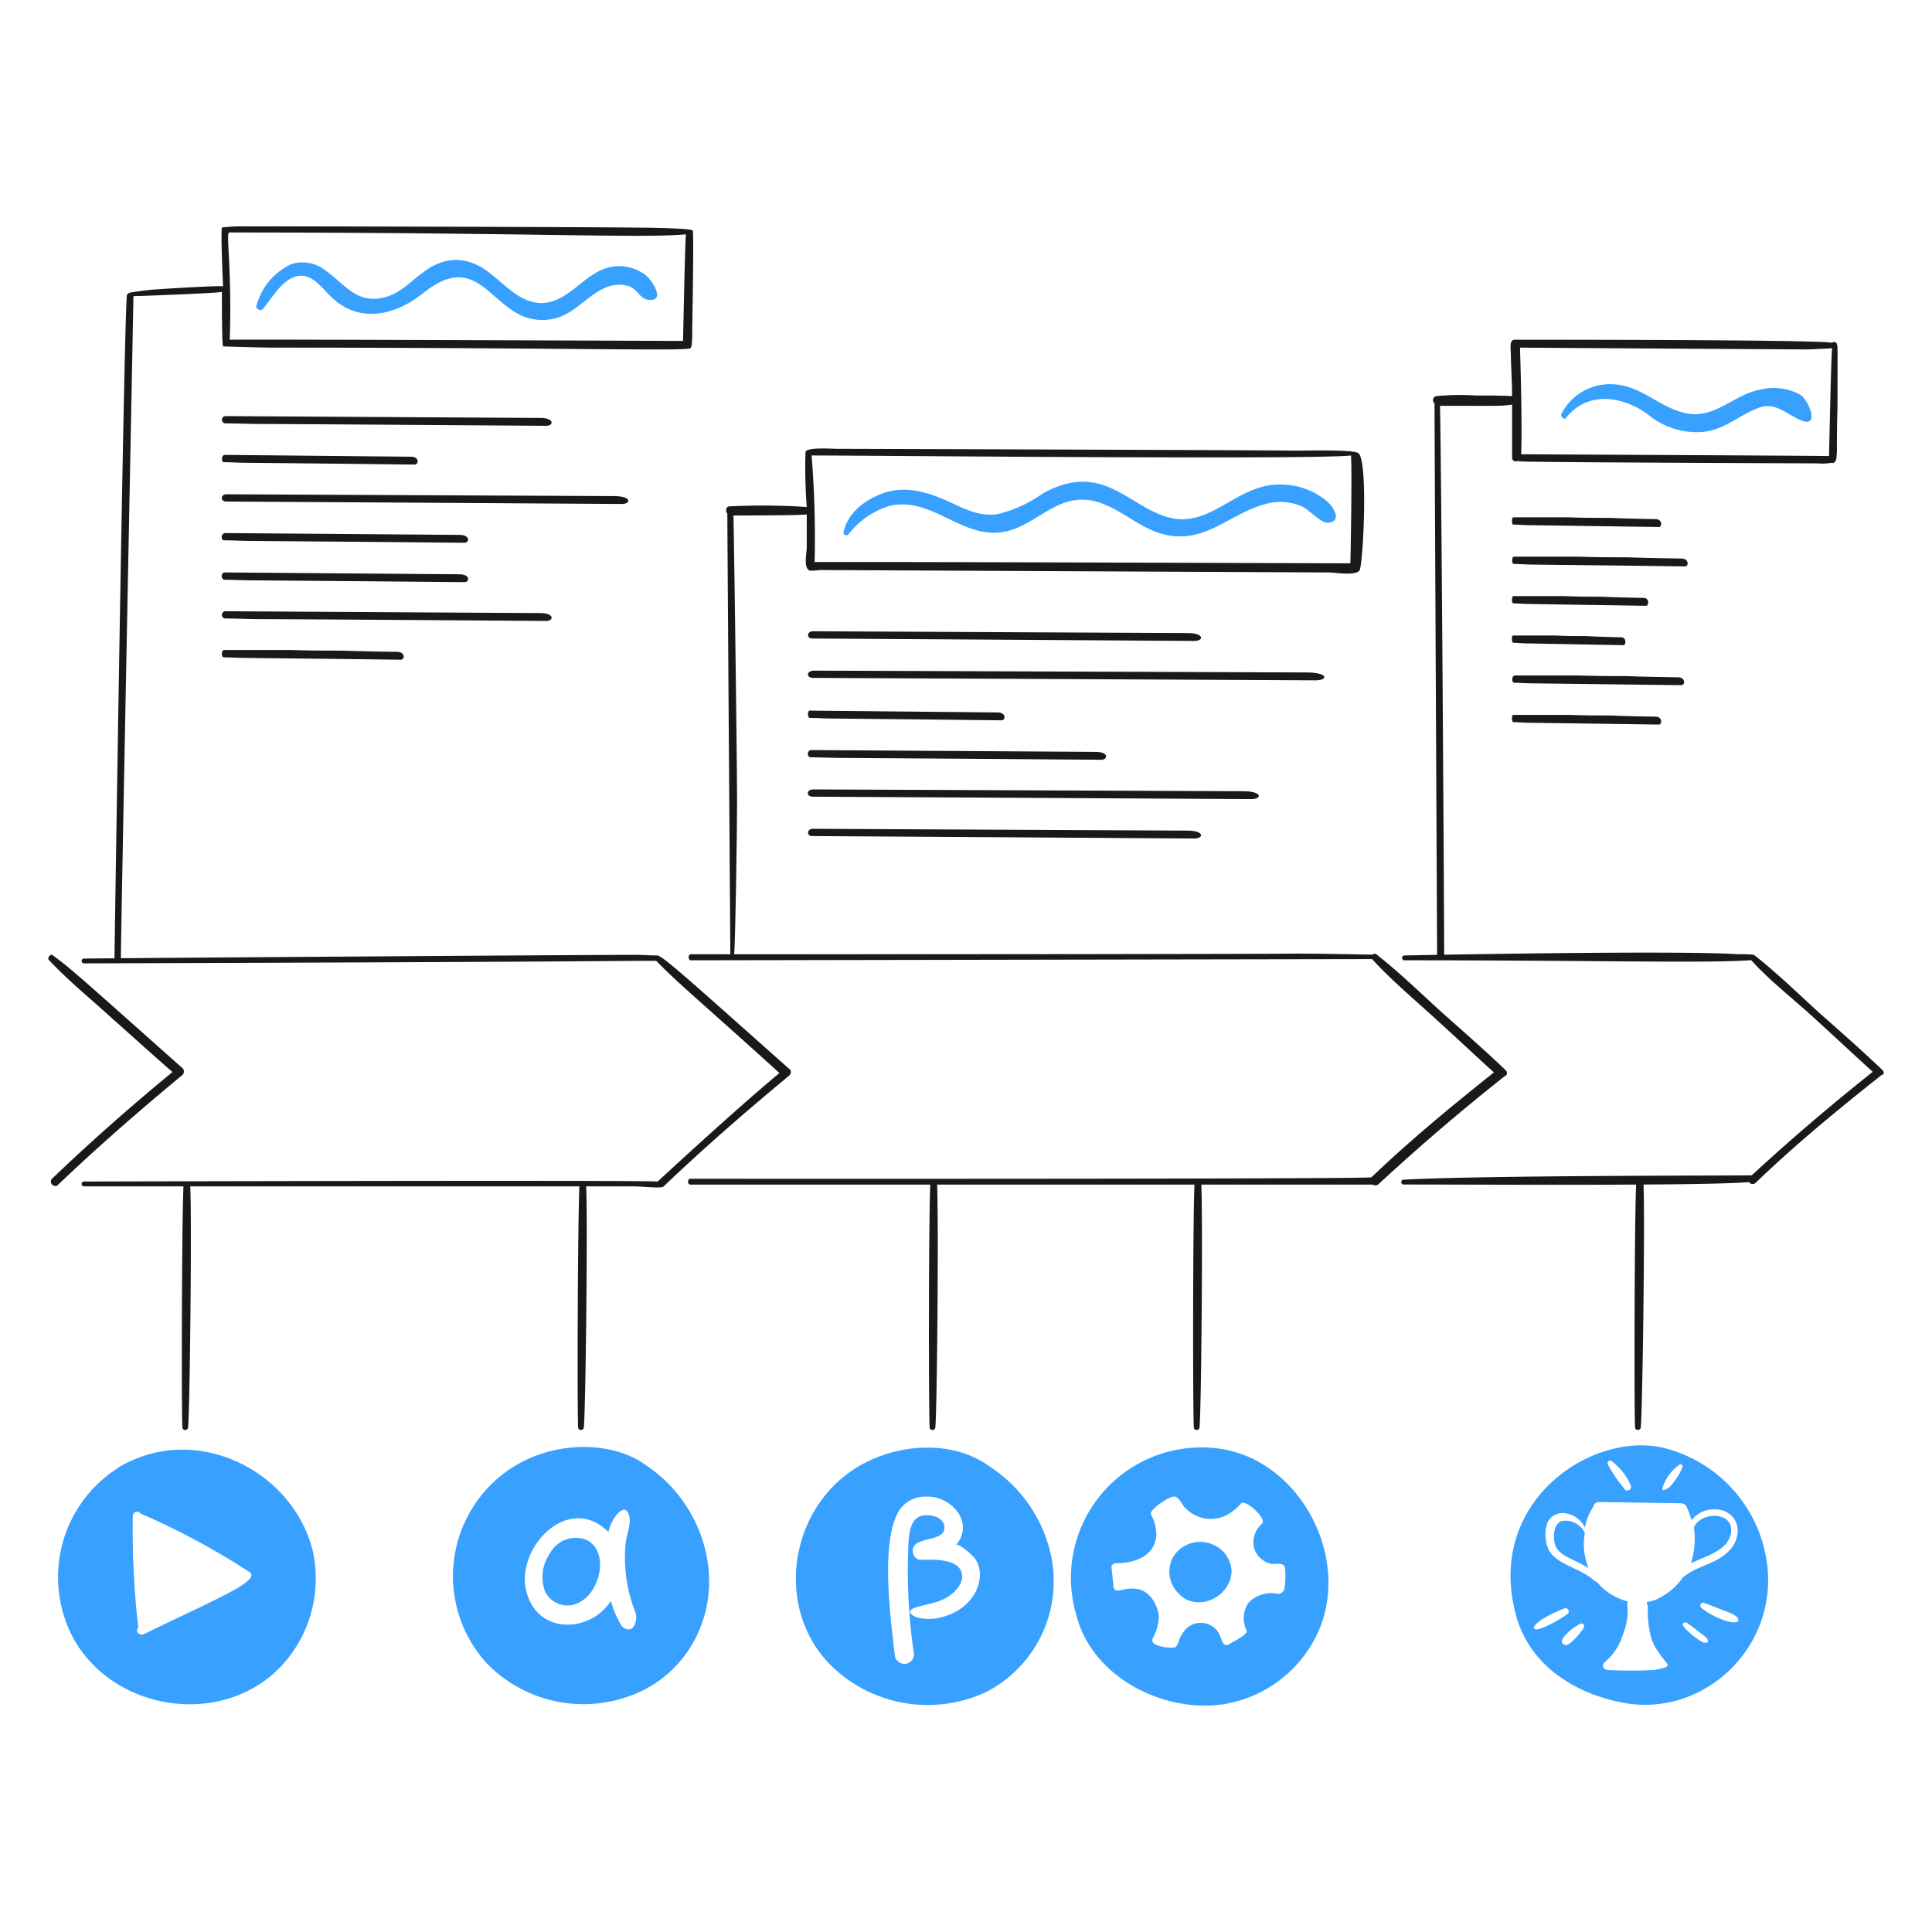 <svg viewBox="0 0 400 400" xmlns="http://www.w3.org/2000/svg" id="Project-Timeline-3--Streamline-Brooklyn" height="400" width="400">
  <desc>
    Project Timeline 3 Streamline Illustration: https://streamlinehq.com
  </desc>
  <path d="M37.786 221.156C16.558 202.288 15 200.786 10.916 197.77c-0.496 -0.366 -1.274 0.648 -0.734 1.052 4.014 4.266 8.658 8.03 13.05 12.046 4.126 3.652 8.252 7.416 12.48 11.084 -8.61 7.068 -16.874 14.376 -24.902 22.048 -0.878 0.878 0.502 2.132 1.254 1.254 8.282 -7.906 16.94 -15.432 25.722 -22.71a0.982 0.982 0 0 0 0 -1.388Z" fill="#191919" stroke-width="2"></path>
  <path d="M152.6 165.698c0 -8.282 -0.626 -54.83 -0.752 -58.972 0.878 0 15.182 0 15.182 -0.25v6.9c0 1.13 -0.752 4.266 0.628 4.768a11.42 11.42 0 0 0 2 -0.126l105.522 0.502c1.254 0 5.268 0.754 6.272 -0.376 0.754 -0.878 1.882 -22.96 -0.25 -24.34 -1.13 -0.754 -10.414 -0.502 -13.05 -0.502 -8.908 -0.126 -94.98 -0.378 -94.98 -0.378 -1 0 -6.022 -0.376 -6.4 0.628a108.832 108.832 0 0 0 0.252 11.418 137.882 137.882 0 0 0 -16.06 -0.126c-0.754 0.126 -0.754 1 -0.376 1.506 0 3.514 0.626 91.468 0.626 91.468h0.754c0.246 -1.13 0.632 -25.094 0.632 -32.12Zm127.102 -71.4c0.25 2.508 -0.066 21.25 -0.126 22.332 -3.764 0 -106.4 -0.376 -110.916 -0.25a213.474 213.474 0 0 0 -0.626 -22.082c12.4 0.008 103.69 0.902 111.658 0.008Z" fill="#191919" stroke-width="2"></path>
  <path d="M311.688 221.532c-4.302 -4.114 -8.784 -8.03 -13.302 -12.046 -4.4 -4.014 -8.656 -8.156 -13.298 -11.8a0.622 0.622 0 0 0 -0.89 -0.044c-1.872 0 -9.286 -0.2 -14.8 -0.2 -3.744 -0.092 25.188 0.126 -126.35 0.126 -0.626 0 -0.626 1.254 0 1.254 0 0 138.896 -0.25 141.03 -0.25 4.016 4.39 8.53 8.156 12.924 12.17 4.14 3.762 8.154 7.526 12.294 11.29 -8.656 6.902 -17.332 14.028 -25.344 21.71 -0.43 0.412 -141.288 0.312 -141.028 0.312 -0.628 0 -0.628 1.2 0 1.2H192.6c-0.354 8.292 -0.338 49.576 -0.108 50.438a0.612 0.612 0 0 0 1.128 0c0.37 -1.474 0.742 -42.264 0.4 -50.438h53.278c-0.354 8.086 -0.34 49.576 -0.108 50.438a0.612 0.612 0 0 0 1.13 0c0.37 -1.474 0.742 -42.468 0.4 -50.438h35.48a0.974 0.974 0 0 0 1.254 -0.126c8.4 -7.78 17.066 -15.182 26.1 -22.334 0.646 -0.258 0.518 -0.894 0.134 -1.262Z" fill="#191919" stroke-width="2"></path>
  <path d="M163.506 221.4C143.08 203.258 137.16 197.824 136.058 197.818c-1.514 -0.012 -2.716 -0.098 -3.92 -0.124 -2.53 -0.054 -81.8 0.496 -107.112 0.692 0.05 -8.154 2.6 -136 2.6 -137.078 1.38 0 17.818 -0.63 18.32 -0.88 0 3.514 0 11.042 0.252 11.292 0 0 7.526 0.252 10.914 0.252 58.82 0 85.174 0.772 85.822 0.124 0.376 -0.124 0.376 -2.382 0.376 -3.01 0 -1 0.376 -20.328 0.126 -21.33 -0.126 -0.502 -9.16 -0.628 -11.668 -0.628 -7.53 -0.126 -77.664 -0.312 -80.302 -0.25a37.82 37.82 0 0 0 -5.518 0.224c-0.25 0.88 0.122 10.2 0.25 12.2 -0.378 -0.252 -12.298 0.502 -14.056 0.626 -1.668 0.12 -3.224 0.352 -4.882 0.59 -0.772 0.112 -1.014 0.484 -1.014 0.8 -0.62 8.682 -2.424 128.6 -2.548 137.088l-6.36 0.048a0.504 0.504 0 0 0 0 1c112.072 -0.318 117.176 -0.632 118.57 -0.5 3.938 4.184 11.334 10.358 25.468 23.212 -8.53 7.024 -25.094 22.334 -25.218 22.458 -4.8 -0.32 -119.022 0 -118.82 0a0.504 0.504 0 0 0 0 1h20.644c-0.362 7.948 -0.43 49.2 -0.2 50.06a0.612 0.612 0 0 0 1.13 0c0.368 -1.482 0.826 -42.23 0.48 -50.06h80.57c-0.37 7.044 -0.48 49.184 -0.244 50.06a0.612 0.612 0 0 0 1.13 0c0.372 -1.496 0.87 -43.136 0.508 -50.06h10.03c1.506 0 5.646 0.5 6.022 0 8.282 -7.906 16.94 -15.436 25.722 -22.714 0.752 -0.5 0.752 -1.252 0.376 -1.51Zm-116.06 -173.268c61.67 0 85.236 1.238 94.572 0.388 -0.178 1.07 -0.6 21.866 -0.6 22.07 -0.752 0 -89.962 -0.374 -93.852 -0.25 0.49 -14.528 -0.838 -22.208 -0.12 -22.208Z" fill="#191919" stroke-width="2"></path>
  <path d="M389.73 221.532c-4.3 -4.114 -8.784 -8.03 -13.302 -12.046 -4.4 -4.014 -8.656 -8.156 -13.298 -11.8a23.184 23.184 0 0 0 -3.13 -0.118c-10.082 -0.672 -44.902 -0.178 -61 0.096 0 -7.8 -0.546 -100.068 -0.866 -113.648 11.7 0 12.696 0.102 14.93 -0.25v10.916a0.76 0.76 0 0 0 1.13 0.752c6.346 0 -23 0.182 62.108 0.502a11 11 0 0 0 2.886 -0.124c0.488 0.242 1 -0.38 1 -0.88a15.11 15.11 0 0 0 0.126 -2.384c0 -6.102 0.124 -6.978 0.124 -9.158 0 -12.242 0.07 -11.386 -0.124 -12.17a0.612 0.612 0 0 0 -1 -0.252c-3.412 -0.682 -65.948 -0.63 -65.746 -0.628 -1.156 0 -0.754 2.07 -0.754 3.138 0 1.968 0.25 5.74 0.25 8.53 -2.51 -0.124 -5.02 -0.124 -7.528 -0.124a52.89 52.89 0 0 0 -8.156 0.124 0.862 0.862 0 0 0 -0.376 1.506c0 4.22 0.498 106.146 0.536 114.176 -4.244 0.074 -6.852 0.13 -6.8 0.13a0.502 0.502 0 0 0 0 1c40.436 0 63 0.646 71.812 -0.032 4.016 4.4 8.488 7.81 12.88 11.826 4.138 3.764 8.156 7.53 12.294 11.294 -8.656 6.9 -16.888 13.902 -25.044 21.428 -5.332 0.102 -54.38 -0.026 -72.068 0.906a0.5 0.5 0 0 0 0 1c11.524 0 31.782 0.108 48.13 0.014 -0.356 7.746 -0.432 49.564 -0.2 50.426a0.612 0.612 0 0 0 1.128 0c0.366 -1.472 0.928 -42.736 0.6 -50.436 9.9 -0.064 18.17 -0.2 21.86 -0.504a0.882 0.882 0 0 0 1.38 0.126c8.254 -7.942 17.064 -15.182 26.098 -22.334 0.496 0.002 0.504 -0.634 0.12 -1.002Zm-75.032 -149.56c0 -0.06 -0.002 -0.062 0 0Zm59.472 0.376c0.11 0 4.814 -0.2 5.146 -0.252 -0.2 1.224 -0.626 22.134 -0.626 22.334 -6.518 0 23.61 0.044 -63.742 -0.376 0.238 -7.05 -0.224 -21.138 -0.25 -22.082 3.586 0.042 59.68 0.376 59.472 0.376Z" fill="#191919" stroke-width="2"></path>
  <path d="M168.15 132.2c2.884 0 79.17 0.502 79.17 0.502 1.882 0 2.134 -1.632 -1.504 -1.632 -2 0 -77.666 -0.376 -77.666 -0.376 -1.13 0.124 -1.13 1.506 0 1.506Z" fill="#191919" stroke-width="2"></path>
  <path d="M168.4 140.352c3.89 0 104.014 0.502 104.014 0.502 2.51 0 2.762 -1.63 -2 -1.63 -2.634 0 -102 -0.376 -102 -0.376 -1.52 0.124 -1.52 1.504 -0.014 1.504Z" fill="#191919" stroke-width="2"></path>
  <path d="M167.648 148.634c1.506 0 2.886 0.126 4.4 0.126 3.138 0 35.258 0.376 35.258 0.376 1 0 1 -1.632 -0.752 -1.632 -1 0 -38.896 -0.376 -38.896 -0.376 -0.512 0 -0.512 1.38 -0.01 1.506Z" fill="#191919" stroke-width="2"></path>
  <path d="M167.898 156.8c2.258 0 4.516 0.124 6.65 0.124 4.768 0 53.45 0.378 53.45 0.378 1.38 0 1.632 -1.632 -1.13 -1.632 -1.504 0 -58.844 -0.376 -58.844 -0.376 -1.004 -0.01 -1.004 1.506 -0.126 1.506Z" fill="#191919" stroke-width="2"></path>
  <path d="M168.274 164.946c3.388 0 90.84 0.5 90.84 0.5 2.134 0 2.386 -1.63 -1.756 -1.63 -2.258 0 -88.958 -0.376 -88.958 -0.376 -1.506 0 -1.506 1.506 -0.126 1.506Z" fill="#191919" stroke-width="2"></path>
  <path d="M168.15 173.1c2.884 0 79.17 0.502 79.17 0.502 1.882 0 2.134 -1.63 -1.504 -1.63 -2 0 -77.666 -0.378 -77.666 -0.378 -1.13 0.126 -1.13 1.506 0 1.506Z" fill="#191919" stroke-width="2"></path>
  <path d="M142.93 47.756c0.126 0 0.126 -0.126 0 0 -0.13 -0.126 -0.13 0 0 0Z" fill="#191919" stroke-width="2"></path>
  <path d="M54.474 63.942c1.756 -2.134 3.764 -5.772 6.65 -6.65 3.136 -1 5.268 2 7.15 3.89 5.772 5.896 13.3 4.266 19.2 -0.378 10.286 -8.34 13.22 0.902 20.2 4.4a10.538 10.538 0 0 0 8.908 0.126c3.264 -1.506 5.522 -4.4 8.784 -5.772a6.91 6.91 0 0 1 5.018 -0.25c1.506 0.626 2.134 2.508 3.764 2.76 3.89 0.502 0.754 -4.14 -0.376 -5.02a8.962 8.962 0 0 0 -7.904 -1.63c-4.768 1.254 -7.904 6.65 -12.924 7.276 -4.516 0.502 -7.778 -3.136 -11.042 -5.77 -4.516 -3.764 -9.284 -4.266 -14.178 -0.628 -2.634 1.882 -4.892 4.516 -8.154 5.27 -5.772 1.506 -8.282 -2.886 -12.296 -5.646a7.6 7.6 0 0 0 -6.902 -1.256 13.222 13.222 0 0 0 -7.278 8.658c-0.252 0.494 0.752 1.246 1.38 0.62Z" fill="#38a1ff" stroke-width="2"></path>
  <path d="M175.678 110.616a17.132 17.132 0 0 1 8.154 -5.772c7.78 -2.132 13.678 4.768 20.828 5.4 9.474 0.948 13.686 -10.128 24.092 -5.772 4.014 1.632 7.4 4.768 11.668 6.022 9.284 2.636 14.428 -4.768 22.71 -6.4a11.214 11.214 0 0 1 6.4 0.752c1.506 0.628 3.89 3.514 5.522 3.388 3 -0.376 0.878 -3.388 -0.252 -4.4a14.912 14.912 0 0 0 -9.536 -3.512c-9.35 -0.292 -14.702 9.534 -23.838 6.65 -8.186 -2.534 -13.426 -11.53 -25.6 -4.768a26.622 26.622 0 0 1 -9.4 4.266c-3.89 0.502 -7.026 -1.256 -10.29 -2.76 -4.014 -1.758 -8.28 -3.138 -12.8 -1.758 -3.888 1.256 -7.778 4.016 -8.656 8.156 -0.258 0.508 0.496 1.01 0.998 0.508Z" fill="#38a1ff" stroke-width="2"></path>
  <path d="M324.234 86.526c4.428 -5.716 11.92 -4.516 17.064 -0.628a15.754 15.754 0 0 0 11.418 3.514c4.4 -0.502 7.276 -3.388 11.166 -4.894 3.64 -1.504 5.898 1.256 9.034 2.51 3.89 1.632 1.632 -4.014 -0.126 -5.27a11.45 11.45 0 0 0 -8.154 -1.128c-5.4 0.878 -9.286 5.896 -15.058 5.018 -5.52 -0.878 -9.158 -5.4 -14.8 -6.022a11.3 11.3 0 0 0 -11.544 6.148c-0.13 0.502 0.616 1.248 1 0.752Z" fill="#38a1ff" stroke-width="2"></path>
  <path d="M26.87 302.586a16.862 16.862 0 0 0 -3.262 1.882 26.8 26.8 0 0 0 -8.4 34.754c8.656 15.56 31.868 18.57 43.662 5.02a26.586 26.586 0 0 0 5.898 -23.086c-3.926 -16.05 -22.558 -25.856 -37.898 -18.57Zm2.886 35.758c-0.878 0.376 -1.882 -0.626 -1.13 -1.38a176.686 176.686 0 0 1 -1.128 -23.086 0.888 0.888 0 0 1 1.63 -0.502 154.514 154.514 0 0 1 22.46 12.046c2.692 1.794 -6.664 5.544 -21.832 12.922Z" fill="#38a1ff" stroke-width="2"></path>
  <path d="M121.6 318.896a6.086 6.086 0 0 0 -7.78 2.76 8.66 8.66 0 0 0 -1 7.78 5.158 5.158 0 0 0 7.654 2c3.842 -2.396 5.56 -10.054 1.126 -12.54Z" fill="#38a1ff" stroke-width="2"></path>
  <path d="M105.288 304.342a26.768 26.768 0 0 0 -4.516 40.024A27.908 27.908 0 0 0 130 351.268a24.482 24.482 0 0 0 14.68 -13.552c5.4 -12.294 0.126 -26.976 -10.8 -34.252 -6.506 -4.968 -18.968 -5.684 -28.592 0.878Zm19.95 12.172a3.456 3.456 0 0 0 0.752 0.626c0.502 -2.636 3.388 -6.524 4.266 -3.388 0.502 1.884 -0.626 4.142 -0.752 6.024a30.906 30.906 0 0 0 2 13.926c0.502 1.13 0.126 3.764 -1.506 3.64a2.4 2.4 0 0 1 -1.254 -0.628 20.44 20.44 0 0 1 -2.26 -5.272c-4.4 6.778 -15.182 6.902 -17.44 -1.754 -2.5 -8.658 7.914 -20.202 16.194 -13.174Z" fill="#38a1ff" stroke-width="2"></path>
  <path d="M175.678 304.97c-13.05 9.534 -14.932 29.862 -2.636 40.778a28.588 28.588 0 0 0 31.242 4.516 25.8 25.8 0 0 0 13.174 -28.858 29.35 29.35 0 0 0 -12.42 -17.69c-8.316 -6.148 -21.088 -4.814 -29.36 1.254Zm23.336 20.326c-1.384 -3.118 -7.866 -2.2 -8.782 -2.384a1.892 1.892 0 0 1 -1 -2.762c1.13 -2 6.776 -1 6.274 -4.264 -0.376 -2.26 -4.4 -2.76 -5.772 -1.506 -1.882 1.506 -1.632 6.022 -1.756 8.156a118.498 118.498 0 0 0 1.254 19.948 1.984 1.984 0 0 1 -2 2.01 2.064 2.064 0 0 1 -2 -2.01c-0.8 -7.136 -2.866 -22.048 0.5 -28.982a6.386 6.386 0 0 1 6.024 -3.64c5.144 -0.25 10.162 5.4 6.148 10.038 0.502 -0.628 3.764 2.384 4.014 2.886 2.5 3.612 0.146 10.528 -7.528 12.17a9.678 9.678 0 0 1 -4.642 -0.124c-1 -0.376 -2.132 -1.254 -0.502 -1.882 1.882 -0.752 4.016 -0.88 5.898 -1.758 2 -0.876 4.768 -3.26 3.888 -5.77Z" fill="#38a1ff" stroke-width="2"></path>
  <path d="M254.974 325.17a6.29 6.29 0 0 0 -3.888 -5.4 6.588 6.588 0 0 0 -7.906 2.134 6.236 6.236 0 0 0 0.628 7.78c3.792 4.468 11.166 1.04 11.166 -4.514Z" fill="#38a1ff" stroke-width="2"></path>
  <path d="M252.6 299.952a27.012 27.012 0 0 0 -29.736 34.504c3.4 13.258 18.854 20.416 30.866 18.316a26.044 26.044 0 0 0 19.2 -14.928c6.89 -15.498 -3.906 -35.548 -20.33 -37.892Zm13.3 29.108a1.364 1.364 0 0 1 -1.63 0.878 6.564 6.564 0 0 0 -5.772 1.882 5.6 5.6 0 0 0 -0.376 5.772c0.376 0.752 -3.138 2.51 -3.766 2.886 -1.254 0.628 -1.504 -1.38 -1.882 -2.134a4.358 4.358 0 0 0 -6.9 -1.128 7.76 7.76 0 0 0 -1.38 2.132c-0.252 0.626 -0.376 1.632 -1.13 1.758 -1.63 0.16 -5.126 -0.412 -4.4 -1.882a10.474 10.474 0 0 0 1.254 -4.4c-0.2 -2.908 -2.2 -5.898 -5.144 -5.898 -2.342 -0.258 -4.266 1.462 -4.266 -0.878 -0.126 -1.128 -0.252 -2.384 -0.376 -3.514 -0.126 -0.5 0.502 -0.878 0.878 -0.878 3.764 0 8.156 -1.38 8.4 -5.896a9.034 9.034 0 0 0 -1.13 -4.266c-0.376 -0.88 3.64 -3.64 4.768 -3.64 0.878 0 1.38 1 1.758 1.632a7.258 7.258 0 0 0 9.284 2.132 10.412 10.412 0 0 0 2.886 -2.382c0.878 -0.878 5.52 3.26 4.266 4.264a5.11 5.11 0 0 0 -1.632 4.894 4.768 4.768 0 0 0 3.64 3.388c0.878 0.124 2.258 -0.376 2.76 0.628a14.508 14.508 0 0 1 -0.12 4.65Z" fill="#38a1ff" stroke-width="2"></path>
  <path d="M328.122 317.4a4.382 4.382 0 0 0 -4.64 -2.508c-2.124 0.47 -1.954 4.12 -1.382 5.27 1 2.18 4.042 2.692 6.778 4.518a13.576 13.576 0 0 1 -0.756 -7.28Z" fill="#38a1ff" stroke-width="2"></path>
  <path d="M350.08 323.664c3.02 -1.504 7.082 -2.42 8.156 -5.646 1.486 -5.2 -6.122 -5.272 -7.528 -1.756a16.366 16.366 0 0 1 -0.628 7.402Z" fill="#38a1ff" stroke-width="2"></path>
  <path d="M365.388 321.154a28.482 28.482 0 0 0 -21.83 -21.58c-15.036 -2.73 -35.8 11.878 -29.738 34.63 2.562 10 11.4 16.108 21.582 18.2 17.49 3.796 34.288 -12.266 29.986 -31.25Zm-24.216 11.8v2c0.482 4.814 1.044 5.754 4.016 9.538 0.492 0.736 -1.382 1 -2.636 1.254a93.952 93.952 0 0 1 -9.786 0 0.91 0.91 0 0 1 -0.502 -1.632 11.938 11.938 0 0 0 3.766 -5.772 12.678 12.678 0 0 0 0.876 -6.146 1.126 1.126 0 0 1 0.126 -0.628 12.14 12.14 0 0 1 -6.274 -3.892 9.518 9.518 0 0 1 -1.38 -1c-2.88 -2.158 -7.038 -2.872 -8.658 -5.646a7.562 7.562 0 0 1 -0.25 -6.022 3.6 3.6 0 0 1 3.93 -1.65 5.236 5.236 0 0 1 3.724 2.904 11.928 11.928 0 0 1 1.882 -4.518 0.466 0.466 0 0 1 0.124 -0.376c0.502 -0.5 1.13 -0.376 1.758 -0.376 0.2 0 16.2 0.232 16.31 0.252s0.252 0.124 0.378 0.124a0.672 0.672 0 0 1 0.5 0.376 14.82 14.82 0 0 1 1.13 3.012 5.844 5.844 0 0 1 3.388 -2.134c4.716 -0.94 7.648 2.974 5.4 7.154 -1.872 3.122 -5.78 4.078 -8.154 5.27a15.42 15.42 0 0 0 -2.384 1.504 13.6 13.6 0 0 1 -5.656 4.65 10.63 10.63 0 0 1 -1.882 0.504 5.486 5.486 0 0 1 0.254 1.246Zm-23.588 3.888c0.864 -1.722 6.256 -3.888 6.526 -3.888a0.714 0.714 0 0 1 0.626 1c-0.414 0.552 -5.508 3.6 -6.776 3.39 -0.25 -0.002 -0.502 -0.38 -0.376 -0.506Zm6.65 3.764a1.074 1.074 0 0 1 -0.752 -0.376c-0.614 -1.02 2.05 -3.214 3.638 -4.016 0.6 -0.298 1.052 0.278 0.754 0.88 -0.192 0.376 -2.658 3.506 -3.64 3.506Zm24.09 -36.762a15.092 15.092 0 0 1 -1.882 3.136 3.706 3.706 0 0 1 -1.882 1.508 0.278 0.278 0 0 1 -0.376 -0.378 9.4 9.4 0 0 1 3.388 -4.768c0.5 -0.38 0.878 -0.004 0.752 0.498Zm-10.666 3.764a0.778 0.778 0 0 1 -1.128 0.88 30.582 30.582 0 0 1 -3.638 -5.272 0.544 0.544 0 0 1 0.878 -0.628 12.426 12.426 0 0 1 3.888 5.012Zm10.8 28.482a0.764 0.764 0 0 1 0.754 -0.124c0.8 0.53 2.718 2.02 3.582 2.684 1.114 0.858 0.936 1.456 0.432 1.456 -0.458 0 -0.6 0.014 -1.4 -0.512 -1.498 -0.974 -3.866 -3.02 -3.376 -3.508Zm3.764 -3.262c-0.502 -0.378 0 -1.128 0.502 -1 0.626 0.25 1.38 0.502 2 0.754 3.664 1.464 4.766 1.69 5.146 2.634 0.124 0.252 0 0.376 -0.126 0.502 -1.418 0.842 -6.282 -1.648 -7.53 -2.894Z" fill="#38a1ff" stroke-width="2"></path>
  <path d="M46.694 87.656c2.51 0 4.894 0.124 7.4 0.124 5.27 0 58.972 0.378 58.972 0.378 1.63 0 1.756 -1.632 -1.256 -1.632 -1.756 0 -65.118 -0.376 -65.118 -0.376a0.752 0.752 0 1 0 0.002 1.506Z" fill="#191919" stroke-width="2"></path>
  <path d="M46.318 95.686c1.506 0 2.886 0.124 4.4 0.124 3.136 0 35.13 0.378 35.13 0.378 0.878 0 1 -1.632 -0.752 -1.632 -1 0 -38.644 -0.376 -38.644 -0.376 -0.636 0.126 -0.636 1.506 -0.134 1.506Z" fill="#191919" stroke-width="2"></path>
  <path d="M46.82 103.84c3 0 81.932 0.502 81.932 0.502 1.882 0 2.132 -1.63 -1.632 -1.63 -2.132 0 -80.3 -0.376 -80.3 -0.376 -1.13 0 -1.256 1.504 0 1.504Z" fill="#191919" stroke-width="2"></path>
  <path d="M46.444 111.87c1.882 0 3.638 0.126 5.52 0.126 3.89 0 44.166 0.376 44.166 0.376 1.128 0 1.254 -1.63 -1 -1.63 -1.256 0 -48.558 -0.376 -48.558 -0.376 -0.882 0.124 -0.882 1.504 -0.128 1.504Z" fill="#191919" stroke-width="2"></path>
  <path d="M46.444 120.026c1.882 0 3.638 0.126 5.52 0.126 3.89 0 44.166 0.376 44.166 0.376 1.128 0 1.254 -1.63 -1 -1.63 -1.256 0 -48.558 -0.378 -48.558 -0.378 -0.882 0 -0.882 1.38 -0.128 1.506Z" fill="#191919" stroke-width="2"></path>
  <path d="M46.694 128.056c2.51 0 4.894 0.126 7.4 0.126 5.27 0 58.972 0.376 58.972 0.376 1.63 0 1.756 -1.63 -1.256 -1.63 -1.756 0 -65.118 -0.376 -65.118 -0.376a0.752 0.752 0 1 0 0.002 1.504Z" fill="#191919" stroke-width="2"></path>
  <path d="M46.318 136.086c1.38 0 2.76 0.126 4.14 0.126 2.886 0 32.496 0.376 32.496 0.376 0.88 0 1 -1.63 -0.752 -1.63 -0.878 0 -8.532 -0.126 -11.418 -0.252 -3.512 0 -6.9 0 -10.414 -0.124h-14.052c-0.502 0.124 -0.502 1.504 0 1.504Z" fill="#191919" stroke-width="2"></path>
  <path d="M313.318 108.61c1.128 0 2.258 0.124 3.388 0.124 0.2 0 26.926 0.376 26.724 0.376 0.754 0 0.754 -1.63 -0.626 -1.63 -0.754 0 -7.028 -0.126 -9.412 -0.252 -2.884 0 -5.77 0 -8.532 -0.124h-11.542c-0.376 0 -0.376 1.506 0 1.506Z" fill="#191919" stroke-width="2"></path>
  <path d="M313.444 116.764c1.254 0 2.634 0.126 3.89 0.126 2.76 0 31.492 0.376 31.492 0.376 0.878 0 0.878 -1.63 -0.752 -1.63 -0.88 0 -8.282 -0.126 -11.042 -0.252 -3.388 0 -6.65 0 -10.038 -0.126h-13.55c-0.502 0 -0.502 1.506 0 1.506Z" fill="#191919" stroke-width="2"></path>
  <path d="M313.318 124.92c1 0 2 0.126 3 0.126 0.512 0 24.468 0.376 24.468 0.376 0.626 0 0.752 -1.632 -0.502 -1.632 -0.754 0 -6.4 -0.124 -8.656 -0.25 -2.636 0 -5.146 0 -7.78 -0.126h-10.54c-0.366 0.126 -0.366 1.506 0.01 1.506Z" fill="#191919" stroke-width="2"></path>
  <path d="M313.318 133.076c0.878 0 1.756 0.126 2.51 0.126 0.412 0 20.326 0.376 20.326 0.376 0.502 0 0.626 -1.632 -0.502 -1.632 -0.628 0 -5.4 -0.124 -7.152 -0.25 -2.134 0 -4.39 0 -6.524 -0.126H313.2c-0.258 0.126 -0.258 1.506 0.118 1.506Z" fill="#191919" stroke-width="2"></path>
  <path d="M313.444 141.356c1.254 0 2.51 0.126 3.89 0.126 0.214 0 30.976 0.376 30.74 0.376 0.878 0 0.878 -1.63 -0.628 -1.63 -0.88 0 -8.156 -0.126 -10.8 -0.252 -3.264 0 -6.524 0 -9.788 -0.126h-13.174c-0.742 0 -0.742 1.38 -0.24 1.506Z" fill="#191919" stroke-width="2"></path>
  <path d="M313.318 149.512c1.128 0 2.258 0.126 3.388 0.126 0.2 0 26.926 0.376 26.724 0.376 0.754 0 0.754 -1.632 -0.626 -1.632 -0.754 0 -7.028 -0.124 -9.412 -0.25 -2.884 0 -5.77 0 -8.532 -0.126h-11.542c-0.376 -0.006 -0.376 1.506 0 1.506Z" fill="#191919" stroke-width="2"></path>
</svg>